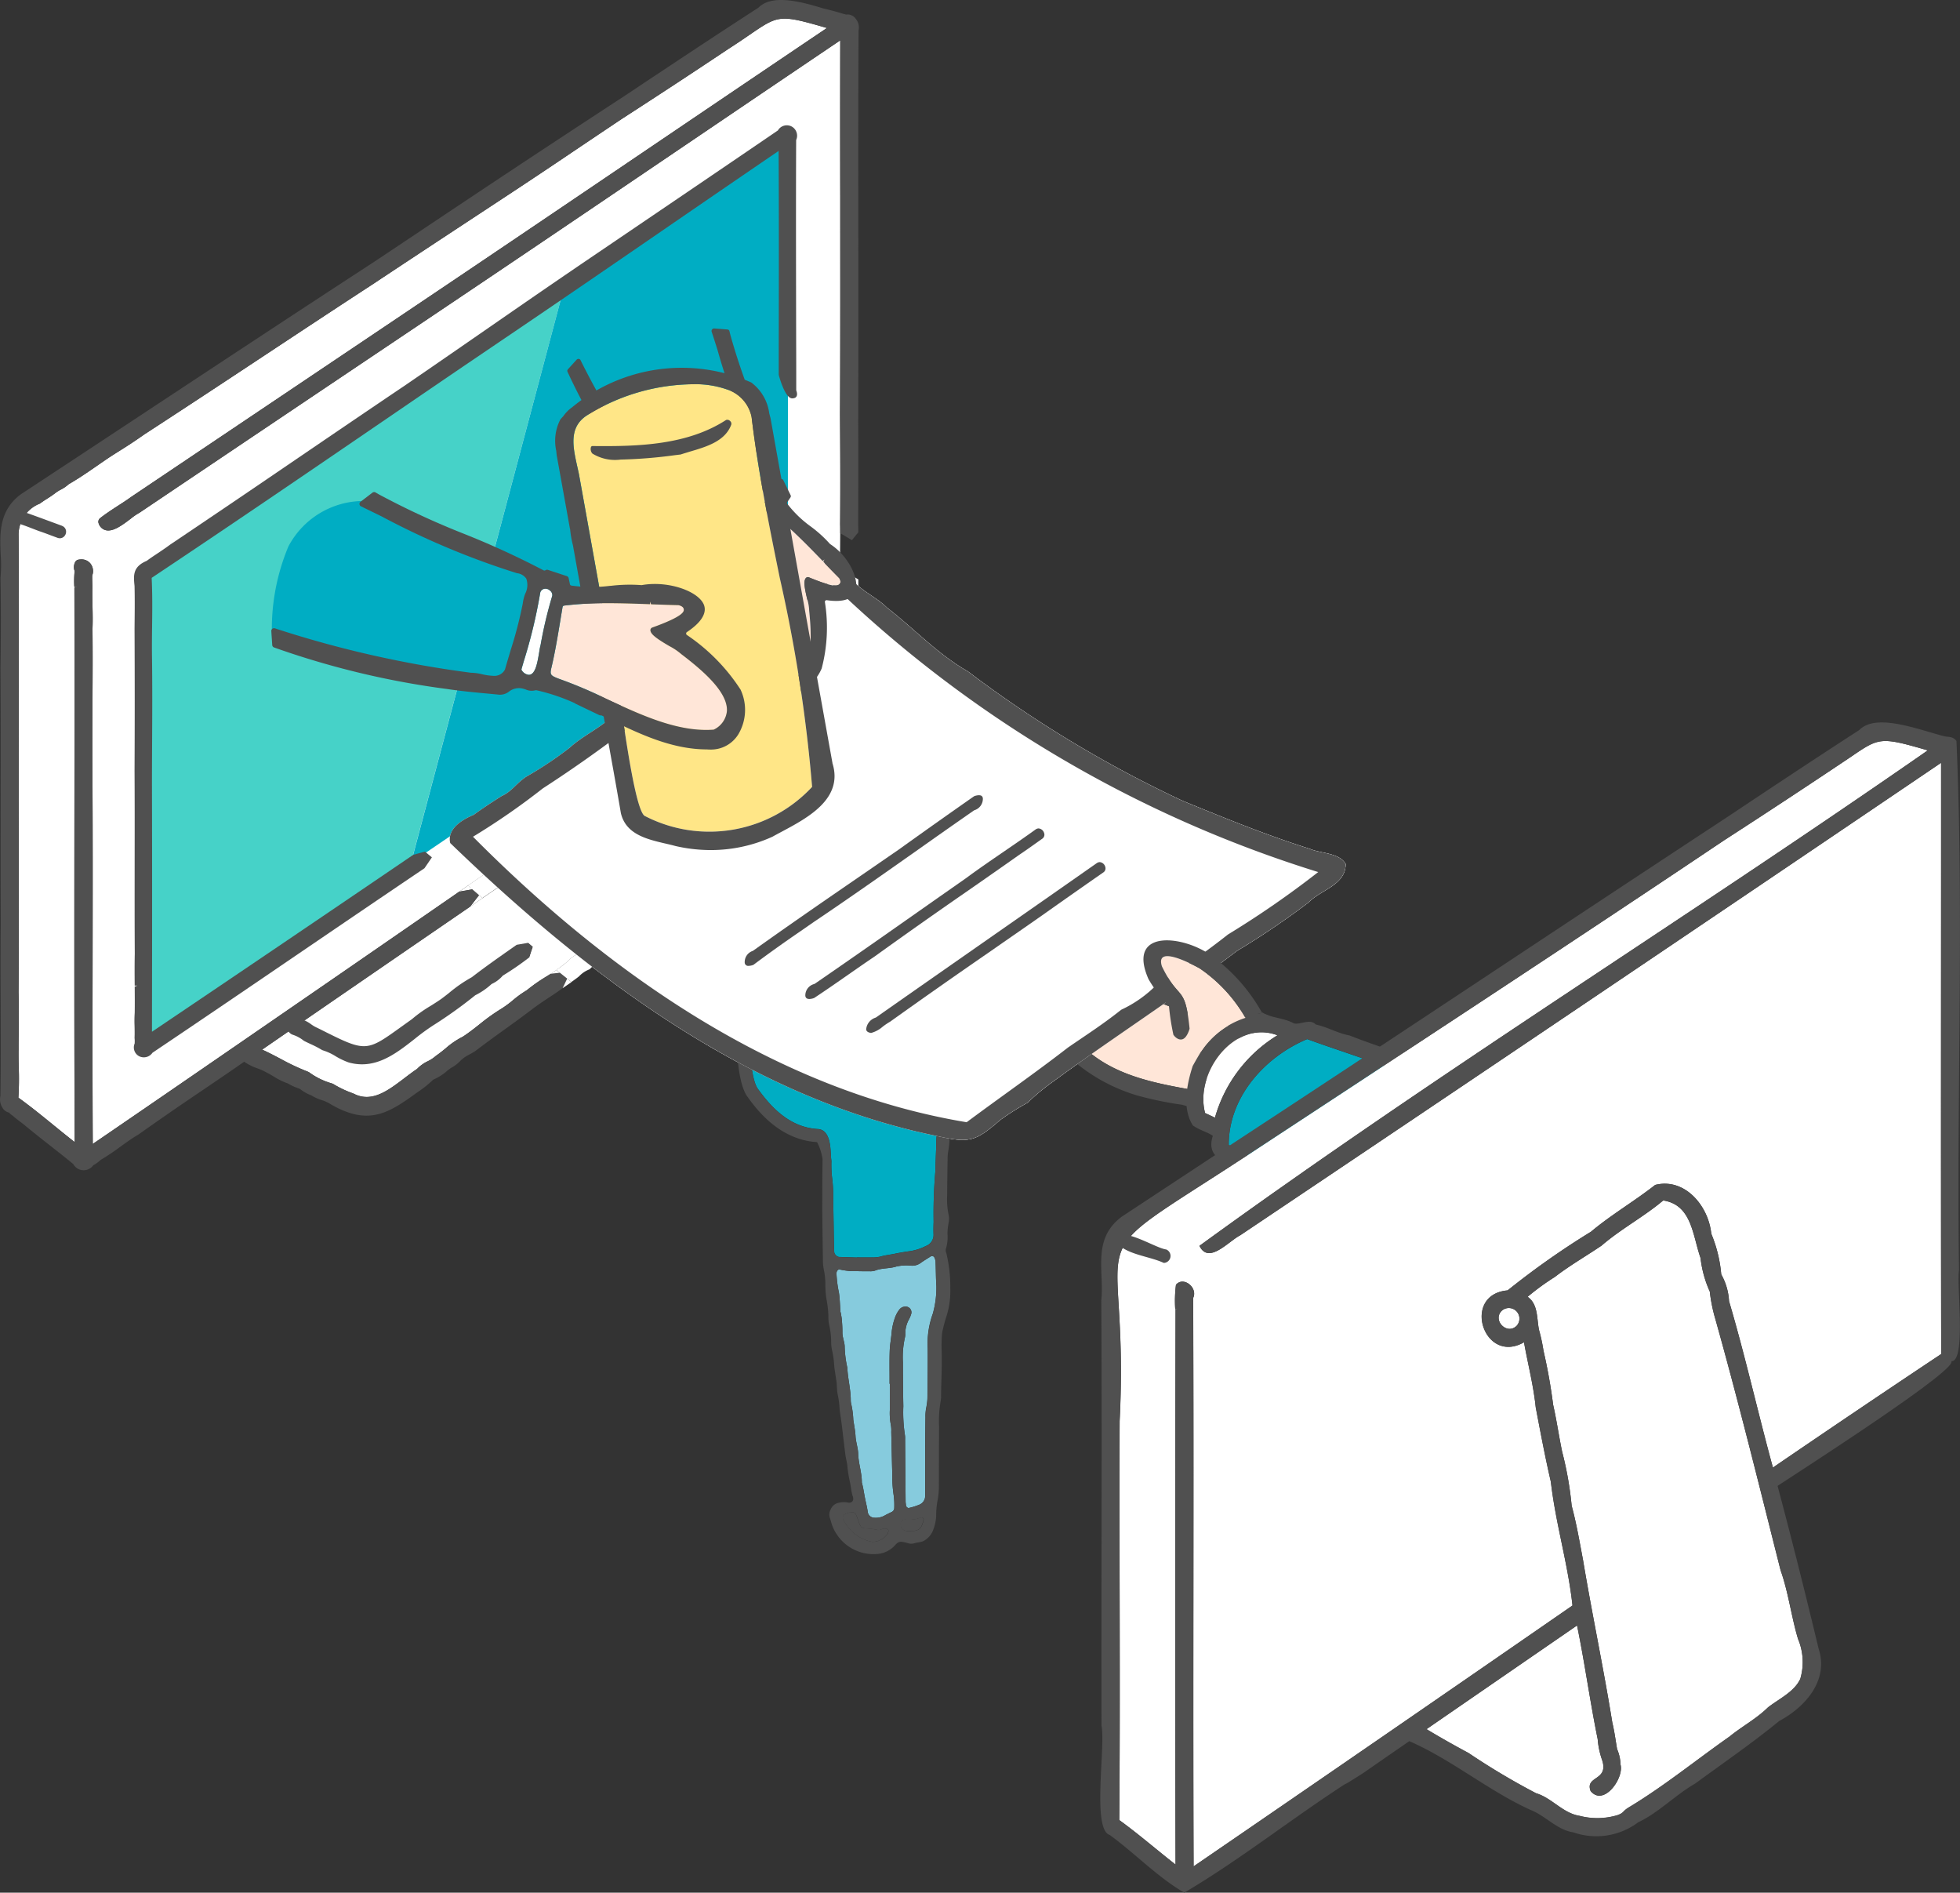 <svg xmlns="http://www.w3.org/2000/svg" width="136.506" height="131.788" data-name="グループ 1311"><rect width="100%" height="100%" fill="#333333" stroke="none"/><defs><clipPath id="a"><path fill="none" d="M0 0h136.506v131.788H0z" data-name="長方形 357"/></clipPath></defs><g clip-path="url(#a)" data-name="グループ 1310"><path fill="#fff" d="M93.717 60.158c-.457-.791-1.713-.715-2.492-1.051-3.01-.948-5.954-2.151-8.875-3.349a83 83 0 0 1-14.941-9.005c-2.083-1.186-3.762-2.993-5.638-4.444-.826-.832-2.181-1.311-2.661-2.351-1.029-2.521-3.365 1.012-4.707 1.462-2.711 1.877-5.18 3.955-8.019 5.665-1.278.855-2.337 1.892-3.619 2.683-.981.955-2.135 1.427-3.108 2.312a25.4 25.4 0 0 1-3.023 2.012c-.725.5-.979 1.015-1.706 1.343a36 36 0 0 0-1.934 1.3c-.726.3-1.876.945-1.638 1.967 9.4 9.07 20.622 17.681 33.84 20.386 2.3.515 2.705.429 4.46-1.1a18 18 0 0 1 1.9-1.2 15.4 15.4 0 0 1 1.726-1.433c4.261-3.13 8.671-5.939 12.865-9.143a56 56 0 0 0 4.972-3.363c.885-.914 2.593-1.208 2.6-2.687" data-name="パス 4030"/><path fill="#fff" d="M58.528 43.977c-11.886 7.906-23.073 15.73-35.87 24.544l-.355.244c-5.553 3.824-10.8 7.44-15.844 10.887-.024-4.261-.018-8.576-.011-12.754v-.211c.007-4.444.014-9.039-.017-13.567q-.006-2.055.009-4.113V48.8c.009-1.651.018-3.358 0-5.014.023-.522.013-1.059 0-1.6-.008-.414-.017-.842-.007-1.262q.002-.15-.006-.3c-.006-.2-.012-.43-.006-.551a.85.85 0 0 0-.141-.853.8.8 0 0 0-.617-.269 1 1 0 0 0-.215.023.32.32 0 0 0-.222.178.77.77 0 0 0-.029.609 7 7 0 0 0-.024 1.08l.2.038-.069.013-.104-.038a1 1 0 0 0-.017.106c.011 5.5.006 11.089 0 16.492-.006 7.217-.012 14.675.019 22.074-.476-.372-.95-.758-1.432-1.15-.8-.652-1.629-1.325-2.488-1.945a21 21 0 0 0 .025-2.093c-.01-.417-.019-.848-.011-1.271q-.002-.5.007-1v-.187c.009-.915.018-1.861-.01-2.784.02-2.312.016-4.654.013-6.919v-4.2c-.011-3.113 0-6.275 0-9.332.007-3.49.014-7.446-.009-11.319a2.32 2.32 0 0 1 1.475-2.258c.165-.123.338-.234.517-.349a7 7 0 0 0 .622-.431 3 3 0 0 1 .313-.19 2.5 2.5 0 0 0 .56-.382c.685-.393 1.345-.849 1.984-1.29.257-.178.513-.356.767-.526s.532-.343.809-.519a34 34 0 0 0 1.714-1.138c2.726-1.77 5.483-3.591 8.148-5.351l.236-.156c2.452-1.62 4.985-3.294 7.493-4.927 3.013-2 6.1-4.029 9.079-5.989l.089-.058c3.382-2.223 4.874-3.26 8.284-5.535a553 553 0 0 0 7.3-4.792c.6-.385 1.1-.723 1.5-1l.045-.03c1.991-1.36 2.064-1.409 5.361-.454C47.017 9.074 38.409 14.94 28.139 21.835l-2.167 1.456L9.136 34.6c-.3.218-.612.419-.92.618-.41.266-.834.541-1.245.862a.32.32 0 0 0-.1.364.7.7 0 0 0 .467.466c.522.152 1.183-.349 1.766-.792a4 4 0 0 1 .6-.41q9.71-6.532 19.428-13.053l1.032-.693C40.119 15.282 48.4 9.638 58.52 2.811q-.012 5.472 0 10.951c0 4.927.01 10.022-.016 15.071.027 4.028.027 7.146 0 10.122.033.7.026 1.412.019 2.116 0 .391-.007.782 0 1.155-.009.16 0 .348 0 .532.006.141.011.28.008.385l-.015.16a2.1 2.1 0 0 0 .012.674" data-name="パス 4031"/><path fill="#fff" d="M41.8 56.935c.621.875 1.281 1.741 1.919 2.58l.555.73.006.007c.113.133.24.271.371.412.581.625 1.181 1.271.909 1.988a1.8 1.8 0 0 1-.407.29 2.2 2.2 0 0 0-.606.465 15 15 0 0 0-1.518 1.07.5.5 0 0 1-.116.058 1.1 1.1 0 0 0-.308.164 1.1 1.1 0 0 0-.308.313c-.046.066-.046.066-.077.075a2.2 2.2 0 0 0-.728.483 2.4 2.4 0 0 1-.4.313 1.66 1.66 0 0 0-.773.527 1.7 1.7 0 0 0-.731.489 11.4 11.4 0 0 1-1.513 1.081 12 12 0 0 0-1.391.973 7 7 0 0 0-.96.691 7 7 0 0 1-.819.6 14 14 0 0 0-1.483 1.056c-.372.294-.794.627-1.181.877a5.6 5.6 0 0 0-1.206.823c-.206.168-.418.341-.683.525a2.4 2.4 0 0 1-.55.365 2.6 2.6 0 0 0-.76.544c-.278.184-.554.394-.85.619-1.183.9-2.3 1.749-3.558 1.1l-.085-.034a7.4 7.4 0 0 1-1.339-.639 1 1 0 0 0-.082-.036 5 5 0 0 1-1.6-.779l-.076-.039a16 16 0 0 1-1.916-.9c-.413-.217-.838-.441-1.279-.641A5948 5948 0 0 1 41.8 56.935" data-name="パス 4032"/><path fill="#46d2c8" d="m35.749 22.656-3.533 2.394q-2.433 1.655-4.865 3.318l-.67.458c-5.49 3.749-11.166 7.624-16.8 11.361.058 1.16.044 2.339.031 3.48a96 96 0 0 0-.009 2.006c.031 2.129.021 4.278.01 6.356 0 1-.009 1.989-.01 2.979.021 6.781.015 12.07 0 17.736 5.91-3.978 12.312-8.321 18.719-12.673L39.2 20.311c-1.109.755-2.252 1.532-3.451 2.345" data-name="パス 4033"/><path fill="#00adc3" d="M54.881 24.234v-.2c.008-4.853.017-9.868-.009-14.468-5.844 3.99-10.356 7.118-15.672 10.744L28.63 60.071l6.4-4.347.151-.1c6.949-4.724 12.76-8.785 19.732-13.49-.054-5.594-.043-11.849-.032-17.9" data-name="パス 4034"/><path fill="#505050" d="M55.455 27.189q.002-1.767-.006-3.525v-.088c-.009-4.656-.019-9.471 0-13.826a.73.73 0 0 0-.305-.937.72.72 0 0 0-.962.261v.005c-4.167 2.843-8.407 5.716-12.51 8.5l-.076.051c-5.037 3.413-8.239 5.679-13.354 9.183-2.492 1.678-5.022 3.4-7.47 5.066a1523 1523 0 0 1-8.929 6.048c-.3.224-.62.437-.929.644-.254.169-.507.338-.691.479-.986.416-.927 1.013-.852 1.755.023.982.01 1.984 0 2.961v.048c.016 3.39.016 6.694 0 9.822.013 2.328.01 4.31.007 6.227 0 2.014-.007 4.1.009 6.546-.018.738-.012 1.49-.006 2.218h.187l-.186.069c.005.608.01 1.235 0 1.824a8 8 0 0 0-.012.908c.006.261.013.532 0 .848a2 2 0 0 1 .007.388.69.69 0 0 0 .353.9.73.73 0 0 0 .89-.261c3.449-2.319 7-4.734 10.127-6.865 2.887-1.965 5.863-3.99 8.816-5.982l.517-.759-.486-.4-.81.223a5250 5250 0 0 1-18.2 12.321c.01-5.5.017-10.634 0-17.217q0-1.441.01-2.891c.01-2.017.021-4.1-.01-6.171-.006-.645 0-1.292.009-1.946.013-1.108.026-2.252-.03-3.379C16.021 36.6 21.531 32.842 26.86 29.2l.65-.444q2.362-1.613 4.722-3.221l3.43-2.324c6.742-4.567 11.706-8.026 18.565-12.7.025 4.466.016 9.334.008 14.045v1.542s.417 1.64.937 1.64.286-.548.286-.548" data-name="パス 4035"/><path fill="#fff" d="m55.453 35.781-.353.919.354.193v-1.108" data-name="パス 4036"/><path fill="#fff" d="m33.364 62.323-.624.806.867-.594Z" data-name="パス 4037"/><path fill="#fff" d="m31.982 62.085.921-.166-.3-.262-.619.428" data-name="パス 4038"/><path fill="#505050" d="M59.771 36.6v-.908c.007-2.879.014-3.394 0-6.368.016-4.227.012-8.527.008-12.686-.005-4.748-.01-9.657.016-14.52a.95.95 0 0 0-.2-.816.7.7 0 0 0-.656-.288A.3.3 0 0 1 58.88 1c-.045-.013-.087-.034-.107-.024a19 19 0 0 0-1.455-.393C55.6.045 53.725-.38 52.826.532c-2.95 1.906-5.89 3.86-8.732 5.751l-.639.424c-7.816 5.106-11.774 7.775-17.331 11.481-5.513 3.591-11.1 7.277-16.5 10.842l-.411.271q-3.866 2.553-7.737 5.1C-.091 35.534-.016 37.185.049 38.649a9.6 9.6 0 0 1-.015 1.583c.034 1.808.035 3.74 0 6.27.018 3.077.016 6.207.011 9.235v.172c0 2.77-.006 5.543.007 8.315-.02 1.883-.014 3.79-.007 5.635v.072c.007 2.083.014 4.237-.014 6.382a1.03 1.03 0 0 0 .119.779.71.71 0 0 0 .466.376.3.3 0 0 1 .052.045.8.8 0 0 0 .171.137c.177.155.359.3.537.431q.185.139.362.284c.577.48 1.174.948 1.759 1.408.534.418 1.083.85 1.615 1.289a.8.8 0 0 0 .7.422.82.82 0 0 0 .68-.342 2.6 2.6 0 0 0 .522-.379 16 16 0 0 0 1.365-.914c.4-.29.815-.59 1.271-.857a214 214 0 0 1 4.425-3.057l.064-.044c.944-.641 1.916-1.3 2.867-1.962a3.7 3.7 0 0 0 .922.46 4 4 0 0 1 .654.3c.16.076.32.171.5.279a4.4 4.4 0 0 0 .956.468 4.3 4.3 0 0 0 .848.382 2.9 2.9 0 0 0 .805.457 3 3 0 0 0 .71.323 2.4 2.4 0 0 1 .594.27c2.627 1.536 4.016.693 6.057-.8a7.5 7.5 0 0 0 1.115-.888 3.7 3.7 0 0 0 .886-.54 2.4 2.4 0 0 1 .432-.321 2.4 2.4 0 0 0 .59-.466 2.4 2.4 0 0 1 .63-.434c.129-.072.264-.147.417-.248.653-.5 1.335-.994 1.995-1.469l.069-.05a77 77 0 0 0 1.986-1.462c.445-.329.93-.647 1.357-.927.214-.14.434-.3.652-.449l.316-.666-.506-.407-.65.071-.268.175a12 12 0 0 0-1.392.973 7.4 7.4 0 0 0-.96.691 7 7 0 0 1-.818.6 13 13 0 0 0-1.484 1.064 16 16 0 0 1-1.182.877 5.6 5.6 0 0 0-1.202.808c-.2.167-.417.34-.683.524a2.4 2.4 0 0 1-.55.365 2.6 2.6 0 0 0-.76.544c-.278.185-.554.394-.85.619-1.184.9-2.3 1.749-3.559 1.1l-.084-.034a7.2 7.2 0 0 1-1.339-.638 1 1 0 0 0-.082-.036 5.1 5.1 0 0 1-1.6-.779l-.076-.04a16 16 0 0 1-1.915-.9 25 25 0 0 0-1.278-.641c5.323-3.667 10.033-6.9 14.485-9.953l.624-.806-.461-.4-.922.166c-3.033 2.1-6.126 4.233-9.322 6.436l-.355.244c-5.554 3.824-10.8 7.44-15.845 10.888-.025-4.261-.018-8.577-.012-12.755v-.211c.007-4.444.015-9.039-.017-13.567q-.006-2.055.009-4.113V48.8c.01-1.651.017-3.357 0-5.014.023-.522.013-1.059 0-1.6a31 31 0 0 1-.007-1.263q.002-.15-.006-.3c-.005-.2-.011-.429-.005-.551a.85.85 0 0 0-.142-.853.8.8 0 0 0-.617-.269 1 1 0 0 0-.215.024.32.32 0 0 0-.221.177.77.77 0 0 0-.03.609 7 7 0 0 0-.023 1.08l.2.038-.069.013-.108-.037a1 1 0 0 0-.019.106c.012 5.5.007 11.089 0 16.493-.006 7.216-.012 14.674.018 22.073-.475-.372-.949-.757-1.432-1.149-.8-.653-1.628-1.326-2.487-1.946a21 21 0 0 0 .024-2.093c-.01-.417-.018-.848-.01-1.271q-.002-.5.007-1v-.187c.009-.914.019-1.861-.009-2.784.02-2.312.015-4.654.013-6.919v-4.2c-.012-3.113 0-6.275 0-9.332.007-3.49.014-7.446-.01-11.319a2.32 2.32 0 0 1 1.476-2.258 8 8 0 0 1 .516-.348 7 7 0 0 0 .623-.432 3 3 0 0 1 .312-.19 2.4 2.4 0 0 0 .56-.382c.685-.392 1.345-.849 1.984-1.29q.386-.268.768-.526c.382-.258.53-.342.808-.519a34 34 0 0 0 1.715-1.137 1288 1288 0 0 0 8.147-5.352l.236-.156c2.452-1.62 4.985-3.294 7.493-4.927 3.013-2 6.1-4.029 9.079-5.988l.088-.059c3.383-2.222 4.874-3.259 8.285-5.535a560 560 0 0 0 7.3-4.792c.6-.385 1.1-.723 1.5-1l.045-.03c1.994-1.363 2.07-1.413 5.364-.457C47.017 9.075 38.41 14.94 28.139 21.836l-2.167 1.456Q17.557 28.943 9.137 34.6c-.3.218-.614.419-.921.618-.41.266-.834.541-1.244.862a.32.32 0 0 0-.1.364.7.7 0 0 0 .468.466c.522.153 1.183-.348 1.766-.792a4 4 0 0 1 .6-.41q9.711-6.532 19.428-13.053l1.032-.693C40.118 15.283 48.4 9.638 58.52 2.811q-.012 5.472 0 10.951c0 4.927.009 10.022-.016 15.071.027 4.029.027 4.686 0 7.661.01.209.011.42.014.631l.814.488.445-.546q.001-.236-.005-.469" data-name="パス 4039"/><path fill="#fff" d="M59.78 42.643a6 6 0 0 1 0-.563v-1.734l-.454-.273-.307.376.307-.376-.813-.488c.009.5.009.992 0 1.486 0 .39-.007.781 0 1.155-.009.16 0 .348 0 .532.006.141.011.28.008.384l-.015.161a2.1 2.1 0 0 0 .012.674c-8.714 5.8-17.054 11.549-25.927 17.68l.3.262.141-.025-.141.025.462.4.14-.181-.14.181.243.212c2.8-1.916 5.5-3.763 8.2-5.6.621.875 1.28 1.741 1.919 2.58l.555.73.006.007c.112.133.24.271.371.412.581.625 1.181 1.272.909 1.988a2 2 0 0 1-.407.29 2.2 2.2 0 0 0-.606.465 14 14 0 0 0-1.518 1.071.5.5 0 0 1-.116.056 1.1 1.1 0 0 0-.309.165 1.1 1.1 0 0 0-.308.314c-.045.065-.045.065-.076.074a2.2 2.2 0 0 0-.729.483 2.4 2.4 0 0 1-.4.313 1.66 1.66 0 0 0-.773.527 1.7 1.7 0 0 0-.73.49 8 8 0 0 1-.838.639l.243.195.252-.027-.252.027.506.406.171-.362-.171.362.3.242c.177-.129.356-.252.532-.394a1.95 1.95 0 0 1 .7-.478.3.3 0 0 0 .1-.075 1.6 1.6 0 0 1 .488-.362 3 3 0 0 0 .487-.321 2.6 2.6 0 0 1 .514-.371 2.3 2.3 0 0 0 .738-.6c.019-.027.02-.028.095-.056a1 1 0 0 0 .326-.172 2 2 0 0 0 .26-.213 1 1 0 0 1 .278-.193c.26-.2.552-.392.834-.574 1.142-.738 2.435-1.573 1.488-3.448a5 5 0 0 0-.967-1.29 8 8 0 0 1-.514-.586l-.963-1.287c-.44-.59-.878-1.175-1.319-1.774 2.781-2.042 4.261-3.052 7.344-5.062 5.533-3.607 8.535-5.6 9.017-6.637a.62.62 0 0 0 .33-.177.9.9 0 0 0 .192-.8 5.6 5.6 0 0 0 .021-.872" data-name="パス 4040"/><path fill="#fff" d="m38.344 67.805.65-.071-.243-.194q-.202.134-.407.265" data-name="パス 4041"/><path fill="#fff" d="M39.184 68.807c.206-.142.41-.274.617-.425l-.3-.242Z" data-name="パス 4042"/><path fill="#505050" d="m4.318 36.611-.39-.143c-.728-.268-1.446-.535-2.128-.775a.45.45 0 0 0-.479-.008.47.47 0 0 0-.228.424.45.45 0 0 0 .3.379c.259.083.514.181.793.288l.521.2c.27.088.534.188.808.291q.247.093.487.18a.5.5 0 0 0 .165.032.42.42 0 0 0 .265-.095.47.47 0 0 0 .165-.441.43.43 0 0 0-.281-.328" data-name="パス 4043"/><path fill="#505050" d="M38.464 64c.018.02.247-.118 0 0" data-name="パス 4044"/><path fill="#fff" d="m36.514 65.409-.535.377.818-.139Z" data-name="パス 4045"/><path fill="#505050" d="m36.8 65.647-.817.14-.414.291c-.909.639-1.849 1.3-2.705 1.963a10 10 0 0 0-1.593 1.1c-.17.134-.339.267-.506.39-.236.171-.5.334-.77.506a9 9 0 0 0-1.3.923l-.724.518c-2.488 1.793-2.486 1.793-5.7.176l-.167-.082a2.2 2.2 0 0 1-.426-.245 2.5 2.5 0 0 0-.629-.342.7.7 0 0 0-.654-.069.64.64 0 0 0-.412.513.62.62 0 0 0 .382.613 2.4 2.4 0 0 1 .8.431c.163.083.32.156.473.228a7 7 0 0 1 .771.4 1 1 0 0 0 .084.037 3.8 3.8 0 0 1 .884.409 5 5 0 0 0 .9.429 3.4 3.4 0 0 0 .934.133c1.411 0 2.564-.9 3.688-1.783a15 15 0 0 1 1.238-.908A31 31 0 0 0 33.1 69.3a4.8 4.8 0 0 0 1.137-.782 2.2 2.2 0 0 0 .777-.582 20 20 0 0 0 1.862-1.283l.243-.73Z" data-name="パス 4046"/><path fill="#fff" d="m37.491 66.23-.367-.308-.243.73.2-.156c.138-.08.271-.174.405-.266" data-name="パス 4047"/><path fill="#fff" d="M43.494 61.234a.5.5 0 0 0-.056-.087c-.424-.459-.884-.077-1.084.089a1 1 0 0 1-.216.152 4 4 0 0 0-.786.518c-.122.094-.24.185-.331.248a10 10 0 0 0-1.046.7c-.24.175-.489.356-.749.516l-.011.008c-.229.165-.437.334-.636.5-.1.08-.122.11-.115.118.247-.118.018.02 0 0l-.043.02-.048.031c-.608.467-1.241.924-1.859 1.362l.283.237.181-.03-.181.03.327.275.1-.305-.1.305.367.308q.39-.268.768-.559c.312-.24-.38.186-.07-.008a10.4 10.4 0 0 0 1.374-.979 10 10 0 0 1 1.255-.9 2 2 0 0 0 .4-.294 2 2 0 0 1 .228-.182 1.36 1.36 0 0 0 .6-.382 1.4 1.4 0 0 1 .227-.183.5.5 0 0 0 .079-.049 2.4 2.4 0 0 1 .322-.191c.42-.223 1.123-.6.819-1.263" data-name="パス 4048"/><path fill="#505050" d="M59.195 66.651a.94.94 0 0 1 .535-.642 1.5 1.5 0 0 1 .637-.2c.256-.01.512-.022.769-.022a.77.77 0 0 1 .531.19 1.3 1.3 0 0 0 .413.233c.238.091.463.218.7.323a2.9 2.9 0 0 1 1.036.84 2 2 0 0 1 .255.4 4.26 4.26 0 0 1 0 3.523 1.14 1.14 0 0 1-.483.577 1.16 1.16 0 0 0-.385.417c-.177.263-.217.213-.473.063a3.16 3.16 0 0 1-1.13-1.28.6.6 0 0 1-.06-.278c0-.159.024-.319.025-.479q0-.336-.02-.671a.7.7 0 0 0-.181-.437 4 4 0 0 0-.48-.467 6 6 0 0 0-.575-.348 1.97 1.97 0 0 1-1.139-.824.42.42 0 0 1-.1-.358c.034-.188.094-.372.131-.56" data-name="パス 4049"/><path fill="#ffe6d8" d="M59.849 73.437a2.62 2.62 0 0 1-.945-1.412 1.2 1.2 0 0 1-.047-.38c0-.9.009-1.795.016-2.692 0-.031 0-.075.018-.092.066-.063.14-.117.2-.164a.7.7 0 0 1 .206.055c.342.236.684.473 1.014.726a2 2 0 0 1 .32.354.46.46 0 0 1 .085.363.4.4 0 0 1-.018.094 1.66 1.66 0 0 0 .239 1.548 3.4 3.4 0 0 0 1.048 1.1c.022.016.044.074.036.084a.34.34 0 0 1-.14.106 1 1 0 0 1-.285.02.9.9 0 0 0-.47.058c-.29.136-.626.116-.912.281l-.025.009h-.052l-.11.018a.5.5 0 0 1-.177-.077" data-name="パス 4050"/><path fill="#ffe6d8" d="M50.557 70.737a.9.9 0 0 1-.275-.067 3.14 3.14 0 0 1 2.14-1.272c.682-.142.979-.052 1.047.022a.17.17 0 0 1 .031.113 4.85 4.85 0 0 1-2.943 1.2" data-name="パス 4051"/><path fill="#505050" d="M61.813 106.785a1.26 1.26 0 0 1-.947.567.5.5 0 0 1-.189-.007 2.81 2.81 0 0 1-1.985-1.628.3.3 0 0 1 .089-.254 1.4 1.4 0 0 1 .172-.083 3 3 0 0 1 .274-.076.336.336 0 0 1 .4.184c.06.146.113.3.168.444a2 2 0 0 0 .1.266.38.38 0 0 0 .3.216 5 5 0 0 1 .939.12.55.55 0 0 0 .274-.058.54.54 0 0 1 .37-.019.14.14 0 0 1 .093.15.6.6 0 0 1-.049.178" data-name="パス 4052"/><path fill="#505050" d="M63.355 106.611h-.19a.477.477 0 0 1-.445-.517.25.25 0 0 1 .2-.272 1 1 0 0 1 .094-.015 2.4 2.4 0 0 0 1.12-.144.144.144 0 0 1 .184.148c-.14.664-.34.8-.967.8" data-name="パス 4053"/><path fill="#86cbdd" d="M64.972 91.447a6.15 6.15 0 0 0-.364 2.449c.008 1.057-.006 2.115-.016 3.172a4.3 4.3 0 0 1-.087.955 3 3 0 0 0-.054.668q-.016 1.153-.018 2.307v3.173a.66.66 0 0 1-.409.6 4.5 4.5 0 0 1-.724.229c-.072.021-.193-.084-.2-.168s-.027-.19-.028-.285q-.02-2.163-.035-4.326a1.5 1.5 0 0 0-.012-.288 10.4 10.4 0 0 1-.112-2.011q-.03-1.538-.03-3.076a6.3 6.3 0 0 1 .142-1.719 1 1 0 0 0 .025-.286 2.06 2.06 0 0 1 .274-1.007 2 2 0 0 0 .141-.355.4.4 0 0 0-.418-.5.52.52 0 0 0-.412.21 2 2 0 0 0-.281.5 4.3 4.3 0 0 0-.248 1.024c-.034.446-.124.888-.14 1.334-.025.7-.009 1.41-.011 2.115v.192h.018v1.827a4.3 4.3 0 0 0 .074 1.052 2.2 2.2 0 0 1 .026.478c.023.961.042 1.923.069 2.884a9.4 9.4 0 0 0 .1 1.531 5 5 0 0 1 .039.862.31.31 0 0 1-.2.3c-.173.085-.347.167-.513.263a1.27 1.27 0 0 1-.651.131.47.47 0 0 1-.48-.388c-.047-.349-.138-.688-.205-1.032s-.112-.693-.209-1.032c.006-.676-.235-1.321-.254-2-.011-.414-.164-.812-.186-1.232-.02-.381-.1-.758-.155-1.139a6 6 0 0 0-.133-1.046 1.3 1.3 0 0 1-.044-.381c-.012-.739-.207-1.458-.238-2.194a7.5 7.5 0 0 1-.186-1.523c-.024-.319-.163-.617-.157-.944.005-.288-.018-.577-.039-.865-.012-.158-.046-.316-.072-.473 0-.032-.023-.062-.025-.093-.035-.446-.042-.9-.108-1.339a8 8 0 0 1-.169-1.329.35.35 0 0 1 .046-.182c.031-.047.1-.105.146-.1a6 6 0 0 0 .848.121q.385-.002.769.006h.481a1.1 1.1 0 0 0 .38-.038c.483-.2 1.014-.133 1.505-.292a3.2 3.2 0 0 1 1.052-.056 1 1 0 0 0 .631-.186c.233-.168.481-.315.724-.47a.185.185 0 0 1 .239.085 1 1 0 0 1 .08.27c.023.576.021 1.154.058 1.729a6.7 6.7 0 0 1-.244 1.9" data-name="パス 4054"/><path fill="#00adc3" d="M65.257 78.851a6.5 6.5 0 0 0-.052.958q-.029.72-.055 1.439a4 4 0 0 1-.012.384 34 34 0 0 0-.114 3.45c-.012.288-.018.576-.006.864a.83.83 0 0 1-.551.819 3.6 3.6 0 0 1-1.092.351q-.522.069-1.039.177c-.343.072-.692.105-1.032.206a2.2 2.2 0 0 1-.572.052c-.352.007-.7 0-1.056 0v.009l-1.248-.04a.44.44 0 0 1-.324-.314 9 9 0 0 1-.021-.479c-.019-1.089-.033-2.177-.054-3.266a10 10 0 0 0-.086-1.53 8 8 0 0 1-.038-1.054c0-.089-.017-.178-.025-.267a2 2 0 0 0-.011-.207c-.036-.379-.009-1.693-.868-1.787-2.018-.1-3.319-1.556-4.226-2.812-.477-.661-.627-3.054-.534-4.476a7.5 7.5 0 0 0 1.508-.849c.02.152.035.345.052.561.1 1.217.24 3.057 1.7 3.466a14.9 14.9 0 0 0 4.789-.117.44.44 0 0 0 .2-.092l.561-.151a1.4 1.4 0 0 1 .285-.037q.432-.013.864-.016c.432-.003.577.012.864-.009s.561.1.855.082a1.06 1.06 0 0 1 .768.347 1.57 1.57 0 0 1 .462.719 4.7 4.7 0 0 1 .211 1.129 12.3 12.3 0 0 1-.1 2.488" data-name="パス 4055"/><path fill="#505050" d="M66 80.837a3.2 3.2 0 0 1 .04-.67 7 7 0 0 0 .1-1.051 8 8 0 0 1 .078-.861 6.7 6.7 0 0 0-.232-3.223 2.23 2.23 0 0 0-1.5-1.614c-.091-.029-.178-.073-.266-.111a.212.212 0 0 1-.124-.31c.184-.3.354-.612.565-.892a4.15 4.15 0 0 0 .711-1.663 5 5 0 0 0 .19-.84 4 4 0 0 0-.154-.847c0-.031-.007-.063-.01-.095a4.36 4.36 0 0 0-.977-2.157 2.7 2.7 0 0 0-.826-.65c-.394-.214-.808-.4-1.178-.644a2.53 2.53 0 0 0-1.548-.419 3.8 3.8 0 0 0-1.222.24 2.13 2.13 0 0 0-1.334 1.294c-.044.12-.062.249-.108.368a.93.93 0 0 0-.03.657.96.96 0 0 1-.02.56 7.7 7.7 0 0 0-.3 1.984q.022.961.017 1.924a2.2 2.2 0 0 0 .253 1.015 3 3 0 0 0 .466.726 2 2 0 0 1 .092.127 9.4 9.4 0 0 1-2.935-.051c-.85-.238-.964-1.7-1.04-2.664a8 8 0 0 0-.09-.811 1.2 1.2 0 0 0-.218-.483 1.1 1.1 0 0 0-.25-.858c-.356-.4-.981-.5-1.91-.311-1.569.323-2.911 1.368-2.871 2.237.011.234.139.79 1.088.9a3 3 0 0 0 .3.016 3 3 0 0 0 .56-.054c-.066 1.583.122 3.9.723 4.735s2.184 3.024 4.864 3.185a3.7 3.7 0 0 1 .384 1.187c-.006.336-.007.672-.012 1.008-.006.395-.009 2.16-.008 2.2v.481c.014 1.09.025 2.18.045 3.27a3.5 3.5 0 0 0 .07.764 5 5 0 0 1 .1.953 6.5 6.5 0 0 0 .074 1.054 7 7 0 0 1 .138 1.238 2.6 2.6 0 0 0 .052.572 5.2 5.2 0 0 1 .14 1.143 2.7 2.7 0 0 0 .052.572A6.5 6.5 0 0 1 58.1 95.1c.04.381.112.759.162 1.139.021.159.021.32.035.48a2 2 0 0 0 .047.38 7 7 0 0 1 .133 1.048c.046.349.1.7.146 1.045.087.7.164 1.4.254 2.1.033.253.109.5.135.755a8 8 0 0 0 .161 1.041c.091.37.1.757.227 1.125.091.272-.07.461-.339.411a1.5 1.5 0 0 0-.661.018.76.76 0 0 0-.554.48.7.7 0 0 0-.053.556c.067.179.1.373.171.549a3.07 3.07 0 0 0 3.118 1.979 1.85 1.85 0 0 0 1.26-.618 1 1 0 0 1 .138-.134.44.44 0 0 1 .36-.091 2.5 2.5 0 0 1 .375.083.77.77 0 0 0 .469.012c.153-.045.315-.06.47-.1a.8.8 0 0 0 .262-.112 1.46 1.46 0 0 0 .584-.736 3.1 3.1 0 0 0 .2-.933 5.7 5.7 0 0 1 .088-1.051 5 5 0 0 0 .1-1.049c.005-1.379.005-2.758.015-4.137a8 8 0 0 1 .117-1.818 1.8 1.8 0 0 0 .021-.384c.015-1.057.077-2.114.038-3.173-.011-.32 0-.641.019-.962a2.5 2.5 0 0 1 .075-.471c.069-.279.138-.559.23-.832a5.8 5.8 0 0 0 .282-1.988 10 10 0 0 0-.281-2.475.4.4 0 0 1-.027-.279 2.8 2.8 0 0 0 .113-1.044 4 4 0 0 1 .075-.763 1.3 1.3 0 0 0 0-.571 5.3 5.3 0 0 1-.1-1.338q.01-1.2.029-2.4m-6.8-14.186a.94.94 0 0 1 .536-.643 1.5 1.5 0 0 1 .637-.2c.256-.011.512-.022.768-.022a.77.77 0 0 1 .532.19 1.2 1.2 0 0 0 .413.232c.238.092.462.218.7.323a2.9 2.9 0 0 1 1.036.841 2 2 0 0 1 .254.4 4.26 4.26 0 0 1 0 3.522 1.14 1.14 0 0 1-.483.577 1.2 1.2 0 0 0-.385.417c-.177.263-.216.214-.473.063a3.15 3.15 0 0 1-1.13-1.281.6.6 0 0 1-.06-.277c0-.16.024-.32.024-.48q0-.336-.02-.671a.7.7 0 0 0-.181-.436 4 4 0 0 0-.48-.467 6 6 0 0 0-.575-.349 1.96 1.96 0 0 1-1.138-.824.42.42 0 0 1-.1-.357c.035-.189.1-.372.131-.56m.655 6.786a2.63 2.63 0 0 1-.946-1.412 1.2 1.2 0 0 1-.046-.38c0-.9.009-1.795.016-2.692 0-.032 0-.075.018-.093.065-.062.139-.116.2-.163a.7.7 0 0 1 .207.054c.342.237.684.474 1.014.727a2 2 0 0 1 .32.353.46.46 0 0 1 .085.364.4.4 0 0 1-.018.094 1.66 1.66 0 0 0 .239 1.548 3.4 3.4 0 0 0 1.047 1.1c.023.017.045.075.036.084a.33.33 0 0 1-.139.106 1 1 0 0 1-.285.021.9.9 0 0 0-.47.057c-.29.137-.627.116-.912.282l-.026.009h-.051l-.111.018a.5.5 0 0 1-.176-.077m-9.293-2.7a.8.8 0 0 1-.274-.068 3.13 3.13 0 0 1 2.14-1.271c.681-.142.978-.052 1.047.022a.17.17 0 0 1 .03.112 4.84 4.84 0 0 1-2.943 1.205m11.257 36.047a1.26 1.26 0 0 1-.947.568.5.5 0 0 1-.189-.007 2.81 2.81 0 0 1-1.985-1.629.3.3 0 0 1 .089-.254 1.3 1.3 0 0 1 .172-.082 2 2 0 0 1 .274-.076.336.336 0 0 1 .4.183c.06.147.113.3.168.444a2 2 0 0 0 .1.266.38.38 0 0 0 .3.217 5 5 0 0 1 .939.119.53.53 0 0 0 .274-.058.54.54 0 0 1 .37-.018.14.14 0 0 1 .093.15.6.6 0 0 1-.049.177m1.542-.173h-.191a.476.476 0 0 1-.445-.517.25.25 0 0 1 .2-.271.5.5 0 0 1 .093-.015 2.4 2.4 0 0 0 1.121-.145.144.144 0 0 1 .183.148c-.14.664-.339.8-.966.8m1.616-15.164a6.15 6.15 0 0 0-.364 2.449c.008 1.057-.006 2.115-.016 3.172a4.3 4.3 0 0 1-.087.955 3 3 0 0 0-.054.668q-.015 1.153-.018 2.307v3.173a.66.66 0 0 1-.409.6 4.5 4.5 0 0 1-.735.226c-.072.021-.194-.084-.2-.168s-.027-.19-.028-.285l-.035-4.326a1.4 1.4 0 0 0-.012-.288 10.4 10.4 0 0 1-.112-2.011q-.028-1.538-.03-3.076a6.3 6.3 0 0 1 .142-1.719 1 1 0 0 0 .025-.286 2.06 2.06 0 0 1 .274-1.007 2 2 0 0 0 .141-.355.4.4 0 0 0-.417-.5.52.52 0 0 0-.413.21 2 2 0 0 0-.281.5 4.4 4.4 0 0 0-.248 1.024c-.034.446-.124.888-.14 1.334-.025.7-.009 1.41-.011 2.115v.192h.019v1.827a4.4 4.4 0 0 0 .074 1.052 2.2 2.2 0 0 1 .026.478c.023.961.042 1.923.07 2.884a9 9 0 0 0 .1 1.531 5 5 0 0 1 .039.862.31.31 0 0 1-.2.3c-.172.085-.347.167-.513.263a1.27 1.27 0 0 1-.651.131.47.47 0 0 1-.48-.388c-.047-.349-.138-.688-.205-1.032s-.112-.693-.209-1.032c.006-.676-.235-1.321-.254-2-.011-.414-.164-.812-.186-1.232-.02-.381-.1-.758-.155-1.139a6 6 0 0 0-.133-1.046 1.3 1.3 0 0 1-.044-.381c-.012-.739-.207-1.458-.238-2.194a7.5 7.5 0 0 1-.186-1.522c-.024-.32-.163-.618-.157-.945a9 9 0 0 0-.039-.865c-.012-.158-.046-.316-.072-.473 0-.032-.022-.062-.025-.093-.034-.446-.041-.9-.108-1.339a8 8 0 0 1-.169-1.329.36.36 0 0 1 .046-.182c.031-.047.1-.105.146-.1a6 6 0 0 0 .848.121q.385-.002.769.006h.481a1.1 1.1 0 0 0 .381-.038c.482-.2 1.013-.133 1.5-.292a3.2 3.2 0 0 1 1.052-.056 1 1 0 0 0 .631-.186c.233-.168.481-.315.724-.47a.185.185 0 0 1 .239.085 1 1 0 0 1 .08.27c.024.576.022 1.154.058 1.729a6.7 6.7 0 0 1-.244 1.9m.286-12.6a6.5 6.5 0 0 0-.052.958q-.029.72-.055 1.439a4 4 0 0 1-.012.384 34 34 0 0 0-.114 3.45c-.012.288-.018.576-.006.864a.83.83 0 0 1-.551.819 3.6 3.6 0 0 1-1.092.351q-.522.069-1.039.177c-.343.072-.692.105-1.032.206a2.2 2.2 0 0 1-.572.052c-.352.007-.7 0-1.056 0v.009l-1.248-.04a.44.44 0 0 1-.324-.314 9 9 0 0 1-.021-.479c-.019-1.089-.033-2.177-.054-3.266a10 10 0 0 0-.086-1.53 8 8 0 0 1-.038-1.054c0-.089-.017-.178-.025-.267a2 2 0 0 0-.011-.207c-.036-.379-.009-1.693-.868-1.787-2.018-.1-3.319-1.556-4.226-2.812-.477-.661-.627-3.054-.534-4.476a7.5 7.5 0 0 0 1.508-.849c.02.152.035.345.052.561.1 1.217.24 3.057 1.7 3.466a14.9 14.9 0 0 0 4.789-.117.44.44 0 0 0 .2-.092l.561-.151a1.4 1.4 0 0 1 .285-.037q.432-.013.864-.016c.432-.003.577.012.864-.009s.561.1.855.082a1.06 1.06 0 0 1 .768.347 1.57 1.57 0 0 1 .462.719 4.7 4.7 0 0 1 .211 1.129 12.3 12.3 0 0 1-.1 2.488" data-name="パス 4056"/><path fill="#ffe6d8" d="M83.26 75.928c-2.584-.462-5.317-.935-7.406-2.669A2.95 2.95 0 0 1 74.707 70c.331-1.022 1.491-1.15 2.393-1.358 3.068.58 5.818 2.4 8.913 2.864l.35 1.14s-2.212 2.423-3.1 3.279" data-name="パス 4057"/><path fill="#505050" d="M88.089 70.627c-3.372-.226-6.386-1.822-9.545-2.868-2.025-.749-4.83.216-5.154 2.55a4.36 4.36 0 0 0 1.3 3.5 12.2 12.2 0 0 0 4.51 2.469 25 25 0 0 0 3.136.649c.541.174 1.431.355 1.415-.457l3.648-3.956a8 8 0 0 0-.25-.823c.286.019.567.074.852.108a.588.588 0 0 0 .092-1.172m-4.829 5.3c-2.584-.462-5.317-.935-7.406-2.669A2.95 2.95 0 0 1 74.707 70c.331-1.022 1.491-1.15 2.393-1.358 3.068.58 5.818 2.4 8.913 2.864l.35 1.14s-2.212 2.423-3.1 3.279" data-name="パス 4058"/><path fill="#fff" d="M84.287 77.67c-.074-.031-.262-.129-.355-.161-.753-2.8 2.044-6.556 5.041-5.42a9.86 9.86 0 0 0-4.356 5.74 9 9 0 0 0-.33-.159" data-name="パス 4059"/><path fill="#00adc3" d="M96.214 74.434c-2.423 2.4-4.814 4.844-7.21 7.289a149 149 0 0 0-3.428-2c-.01-3.335 2.518-6.132 5.465-7.367 1.775.648 3.575 1.213 5.359 1.88-.1.1-.141.149-.186.2" data-name="パス 4060"/><path fill="#505050" d="M98.066 73.811c0-.55-1.019-.6-1.493-.773-.858-.3-1.714-.594-2.577-.937-.823-.149-1.534-.586-2.352-.761-.415-.443-1.092.04-1.538-.084-.649-.379-1.607-.375-2.161-.746l-1.235.317.03.046a5.87 5.87 0 0 0-3.075 2.321 26 26 0 0 0-.6 1.036c-.413 1.281-.743 2.949.01 4.132.485.345.912.412 1.394.722-.471 1.488.734 1.744 1.748 2.369 1.044.512 1.744 1.19 2.834 1.624.638.008.736-.514.989-.737.393-.408.737-.8 1.151-1.189 1.156-1.094 2.255-2.253 3.356-3.394.794-.789 1.549-1.579 2.368-2.351.347-.472 1.437-1.04 1.15-1.6m-13.45 4.018c-.087-.046-.269-.132-.329-.159s-.262-.129-.356-.161c-.752-2.8 2.045-6.556 5.042-5.42a9.87 9.87 0 0 0-4.357 5.74m11.6-3.4c-2.423 2.4-4.814 4.844-7.21 7.289a149 149 0 0 0-3.428-2c-.01-3.335 2.518-6.132 5.465-7.367 1.775.648 3.575 1.213 5.359 1.88-.1.1-.141.149-.186.2" data-name="パス 4061"/><path fill="#fff" d="M93.717 60.158c-.457-.791-1.713-.715-2.492-1.051-3.01-.948-5.954-2.151-8.875-3.349a83 83 0 0 1-14.941-9.005c-2.083-1.186-3.762-2.993-5.638-4.444-.826-.832-2.181-1.311-2.661-2.351-1.029-2.521-3.365 1.012-4.707 1.462-2.711 1.877-5.18 3.955-8.019 5.665-1.278.855-2.337 1.892-3.619 2.683-.981.955-2.135 1.427-3.108 2.312a25.4 25.4 0 0 1-3.023 2.012c-.725.5-.979 1.015-1.706 1.343a36 36 0 0 0-1.934 1.3c-.726.3-1.876.945-1.638 1.967 9.4 9.07 20.622 17.681 33.84 20.386 2.3.515 2.705.429 4.46-1.1a18 18 0 0 1 1.9-1.2 15.4 15.4 0 0 1 1.726-1.433c4.261-3.13 8.671-5.939 12.865-9.143a56 56 0 0 0 4.972-3.363c.885-.914 2.593-1.208 2.6-2.687" data-name="パス 4062"/><path fill="#505050" d="M93.717 60.158c-.456-.791-1.712-.715-2.491-1.051-3.011-.948-5.955-2.152-8.875-3.349a83 83 0 0 1-14.942-9.005c-2.082-1.186-3.761-2.993-5.638-4.444-.826-.832-2.18-1.311-2.66-2.351-1.03-2.521-3.365 1.012-4.707 1.462-2.711 1.876-5.181 3.955-8.019 5.665-1.279.855-2.338 1.892-3.619 2.683-.982.955-2.136 1.427-3.109 2.312a26 26 0 0 1-3.022 2.012c-.726.5-.98 1.014-1.707 1.343-.576.365-1.316.847-1.933 1.3-.727.3-1.877.944-1.639 1.967 9.4 9.07 20.623 17.681 33.84 20.386 2.3.515 2.706.429 4.46-1.1a17.5 17.5 0 0 1 1.9-1.2 15.5 15.5 0 0 1 1.725-1.434c4.262-3.129 8.672-5.938 12.866-9.142a56 56 0 0 0 4.972-3.363c.884-.915 2.592-1.208 2.6-2.687m-1.962.6a66 66 0 0 1-6.231 4.305 56 56 0 0 1-4.96 3.489 8.4 8.4 0 0 1-2.476 1.752c-1.268 1.009-2.376 1.715-3.711 2.633-2.356 1.825-4.686 3.436-7.056 5.2-13.371-2.215-25.03-10.468-34.381-19.879A49 49 0 0 0 37.8 54.9a92 92 0 0 0 8.047-5.851c2.7-1.848 5.524-3.681 8.075-5.715 1.15-.975 2.862-1.661 3.843-2.831a84.94 84.94 0 0 0 34.046 20.22l-.056.039" data-name="パス 4063"/><path fill="#505050" d="M52.142 67.253a.24.24 0 0 1-.275-.21.815.815 0 0 1 .539-.823.3.3 0 0 0 .06-.032c2.462-1.76 5.012-3.513 7.478-5.207l2.643-1.82a525 525 0 0 1 5.256-3.72 1 1 0 0 1 .335-.069c.165 0 .25.065.274.211a.83.83 0 0 1-.572.827.3.3 0 0 0-.067.034q-1.931 1.343-3.857 2.706c-2.381 1.677-4.843 3.411-7.294 5.058l-.913.634a95 95 0 0 0-3.28 2.343 1 1 0 0 1-.327.068" data-name="パス 4064"/><path fill="#505050" d="M56.365 69.559c-.168 0-.256-.069-.277-.218a.82.82 0 0 1 .6-.818.3.3 0 0 0 .076-.036c2.814-1.934 5.726-3.98 8.541-5.958l2-1.4c.834-.617 1.727-1.228 2.592-1.82.75-.514 1.5-1.027 2.22-1.547a.37.37 0 0 1 .217-.079.445.445 0 0 1 .386.328.336.336 0 0 1-.147.4l-.532.377a42 42 0 0 1-1.07.744q-1.865 1.315-3.768 2.634a402 402 0 0 0-6.277 4.426c-.633.426-1.243.852-1.851 1.275-.763.532-1.552 1.082-2.374 1.624a1 1 0 0 1-.338.069" data-name="パス 4065"/><path fill="#505050" d="M60.681 71.928c-.339-.048-.351-.205-.355-.258a.94.94 0 0 1 .621-.8.3.3 0 0 0 .084-.039c2.671-1.876 5.4-3.776 8.117-5.675 2.421-1.688 4.841-3.377 7.223-5.046a.4.4 0 0 1 .219-.081.44.44 0 0 1 .386.327.335.335 0 0 1-.147.4 608 608 0 0 0-4.245 2.978c-1.207.846-2.447 1.7-3.694 2.569a481 481 0 0 0-6.894 4.836 4.5 4.5 0 0 0-.541.367 2 2 0 0 1-.774.415" data-name="パス 4066"/><path fill="#ffe6d8" d="M82.885 71.978c-.324-3.6-.709-2.107-1.962-4.689-.475-1.5 2.012-.2 2.633.146a10.4 10.4 0 0 1 3.184 3.439 5.86 5.86 0 0 0-3.074 2.321 2.4 2.4 0 0 1-.781-1.217" data-name="パス 4067"/><path fill="#505050" d="M87.862 70.459a12.3 12.3 0 0 0-3.416-3.859c-1.875-1.455-6.049-2.016-4.453 1.587a9.7 9.7 0 0 0 1.42 1.864 17 17 0 0 0 .31 2s.259.4.607.319.52-.742.52-.742c-.318-3.144-.718-1.851-1.927-4.343-.475-1.5 2.011-.2 2.633.145a10.35 10.35 0 0 1 3.154 3.393l1.234-.317c-.026-.018-.057-.032-.082-.052" data-name="パス 4068"/><path fill="#fff" d="M124.027 109.385c.535 1.527.739 3.209 1.2 4.74a4.15 4.15 0 0 1 .156 2.785c-.421.9-1.452 1.367-2.247 1.981-.826.811-1.792 1.308-2.687 2.038-2.365 1.66-4.6 3.485-7.06 4.957-.414.27-.27.339-.739.511a4.9 4.9 0 0 1-2.634.047c-1.172-.183-1.924-1.244-3.034-1.575a49 49 0 0 1-4.7-2.8c-.965-.516-2-1.1-2.931-1.663 2.909-2.005 6.853-4.72 10.485-7.221.54 2.621.9 5.284 1.438 7.915a5.7 5.7 0 0 0 .3 1.433c.511 1.5-1.2 1.1-.793 2.18.91 1.107 2.342-.9 2.083-1.844a2.9 2.9 0 0 0-.239-1.074c-.115-.677-.178-1.19-.335-1.862-.612-3.8-1.407-7.529-2.041-11.328-.246-1.286-.448-2.5-.788-3.753a24 24 0 0 0-.665-3.771c-.228-1.1-.381-2.184-.625-3.259a38 38 0 0 0-.672-3.766 12 12 0 0 0-.308-1.433c-.171-.788-.046-1.8-.8-2.322a17 17 0 0 1 1.9-1.384c1.023-.789 2.179-1.454 3.254-2.182 1.348-1.164 2.944-2.006 4.292-3.143 1.994.305 2.043 2.416 2.6 4.006a7.8 7.8 0 0 0 .645 2.339 11 11 0 0 0 .385 1.907c1.627 5.8 3.082 11.71 4.554 17.536" data-name="パス 4069"/><path fill="#fff" d="M104.594 91.265a.738.738 0 0 1 1.041 1.043c-.673.685-1.719-.379-1.041-1.043" data-name="パス 4070"/><path fill="#fff" d="M135.2 94.281a1173 1173 0 0 0-11.721 7.907c-1.054-3.852-1.923-7.749-3.056-11.587a4.26 4.26 0 0 0-.543-1.866 9.5 9.5 0 0 0-.693-2.828c-.2-1.962-1.857-3.918-3.908-3.4-1.466 1.15-3.064 2.076-4.475 3.261a56 56 0 0 0-5.8 4.082c-3.239.281-1.676 5.214 1.139 3.614.273 1.522.658 2.99.817 4.528.328 1.73.657 3.472 1.054 5.189.335 2.916 1.189 5.684 1.507 8.611a7376 7376 0 0 1-26.39 18.166c-.048-13.227.025-26.347-.031-39.58.344-.708-.67-1.537-1.195-.921a8.7 8.7 0 0 0-.053 1.689l.2.038a.26.26 0 0 1-.177-.024c-.025 13-.033 25.6 0 38.672-1.305-1.02-2.558-2.112-3.92-3.1.077-9.242-.009-18.576.026-27.793.723-14.446-3.541-10.381 8.752-18.4 11.188-7.354 22.22-14.565 33.329-22.017a634 634 0 0 0 8.842-5.819c1.991-1.36 2.064-1.409 5.361-.454-17.186 11.946-34.123 22.43-50.725 34.5.642 1.313 2.006-.305 2.838-.735a13344 13344 0 0 0 48.813-32.9c.005 13.474-.021 27.909.008 41.166" data-name="パス 4071"/><path fill="#505050" d="M136.263 51.6c-.233-.317-.535-.277-.823-.327-1.813-.461-4.767-1.654-5.947-.441-3.178 2.053-6.3 4.132-9.371 6.175-13.514 8.885-21.822 14.459-34.241 22.598q-3.865 2.551-7.737 5.1c-2.116 1.562-1.227 3.794-1.444 5.829.056 9.526-.008 19.989.015 29.627.293 1.452-.677 7.233.572 7.608 1.795 1.307 3.305 2.918 5.193 4.017 3.818-2.246 7.424-5.113 11.193-7.555.035.027 1.325-.81 1.325-.81s1.233-.859 3.153-2.183c2.961 1.289 5.536 3.474 8.474 4.8 1.033.413 1.828 1.386 2.947 1.548a4.86 4.86 0 0 0 4.524-.7c1.408-.66 2.608-1.92 3.974-2.7 1.965-1.443 3.981-2.821 5.851-4.357 1.868-1 3.453-2.87 2.737-5.032a465 465 0 0 0-2.857-11.335c3.565-2.324 12.488-8.115 12.1-8.68 1.048.058.358-5.332.536-6.338-.172-12.247.351-24.672-.177-36.851m-12.236 57.781c.535 1.527.738 3.209 1.2 4.74a4.15 4.15 0 0 1 .156 2.785c-.421.9-1.453 1.368-2.247 1.981-.826.811-1.792 1.308-2.687 2.038-2.365 1.66-4.6 3.485-7.061 4.957-.413.27-.27.339-.739.511a4.9 4.9 0 0 1-2.633.047c-1.172-.183-1.924-1.244-3.034-1.575a49 49 0 0 1-4.7-2.8c-.965-.516-2-1.1-2.932-1.663l10.486-7.221c.54 2.621.9 5.284 1.438 7.916a5.7 5.7 0 0 0 .3 1.432c.51 1.5-1.2 1.1-.793 2.18.91 1.107 2.342-.9 2.083-1.844a3 3 0 0 0-.239-1.074c-.115-.677-.178-1.19-.335-1.862-.612-3.8-1.408-7.529-2.041-11.328-.246-1.286-.448-2.5-.788-3.753a24 24 0 0 0-.665-3.771c-.229-1.1-.381-2.184-.625-3.259a38 38 0 0 0-.672-3.766 12 12 0 0 0-.308-1.433c-.172-.788-.046-1.8-.8-2.322a17 17 0 0 1 1.9-1.384c1.023-.789 2.179-1.454 3.254-2.181 1.347-1.165 2.944-2.007 4.292-3.144 1.994.305 2.042 2.416 2.6 4.006a7.7 7.7 0 0 0 .645 2.339 11 11 0 0 0 .385 1.907c1.627 5.8 3.082 11.71 4.554 17.536m-19.424-18.103a.738.738 0 0 1 1.041 1.043c-.673.685-1.719-.379-1.041-1.043m30.6 3.015a1173 1173 0 0 0-11.721 7.907c-1.054-3.852-1.923-7.749-3.056-11.587a4.26 4.26 0 0 0-.543-1.866 9.5 9.5 0 0 0-.693-2.828c-.2-1.962-1.857-3.918-3.908-3.4-1.466 1.15-3.064 2.076-4.475 3.261a56 56 0 0 0-5.8 4.082c-3.239.281-1.676 5.214 1.139 3.614.273 1.522.658 2.99.817 4.528.328 1.73.657 3.472 1.054 5.189.335 2.916 1.189 5.684 1.507 8.611a7376 7376 0 0 1-26.39 18.166c-.048-13.227.025-26.347-.031-39.58.344-.708-.67-1.537-1.195-.921a8.7 8.7 0 0 0-.053 1.689l.2.038a.26.26 0 0 1-.177-.024c-.025 13-.033 25.6 0 38.672-1.305-1.02-2.558-2.112-3.92-3.1.077-9.242-.009-18.576.026-27.793.723-14.446-3.541-10.381 8.752-18.4 11.188-7.354 22.22-14.565 33.329-22.017a634 634 0 0 0 8.842-5.819c1.991-1.36 2.064-1.409 5.361-.454-17.186 11.946-34.123 22.43-50.725 34.5.642 1.313 2.006-.305 2.838-.735a13344 13344 0 0 0 48.813-32.9c.005 13.474-.021 27.909.008 41.166" data-name="パス 4072"/><path fill="#505050" d="M81.219 87c-.786-.09-3.427-1.848-3.5-.545.634.9 2.313 1 3.334 1.483a.487.487 0 0 0 .166-.938" data-name="パス 4073"/><path fill="#00adc3" d="M50.175 23.221c.094.145 3.47 9.04 3.449 9.592a1.62 1.62 0 0 1-.5.99l-5.144 2.975a1.36 1.36 0 0 1-1.342-.464c-.482-.665-6.871-10.819-6.871-10.819a14.9 14.9 0 0 1 4.942-3.535 5.01 5.01 0 0 1 5.47 1.261" data-name="パス 4074"/><path fill="#ffe6d8" d="m57.417 38.956-.082.161c.371.384.738.763 1.117 1.144.1.174.11.31.022.4s-.29.31-2.148-.463a.18.18 0 0 0-.141.008.2.2 0 0 0-.07.057c-.158.2-.088.661.1 1.449a3.4 3.4 0 0 1 .138.834c.166 1.614.241 3.569-.655 4.372a1.53 1.53 0 0 1-1.369.309.1.1 0 0 1-.045-.019c-1.607-1.311-2.376-3.547-3.124-5.717a24 24 0 0 0-1.071-2.757c-.2-.481-.216-.552.192-.806.827-.524 1.629-1.108 2.418-1.682l.787-.572a.11.11 0 0 1 .131 0 19 19 0 0 1 1.944 1.652c.59.564 1.172 1.165 1.735 1.747Z" data-name="パス 4075"/><path fill="#fff" d="m53.55 34.772-.056.033a30 30 0 0 0-2.645 1.681 4 4 0 0 0-.351.239l-.038.028c-.555.4-1.183.858-1.463.591a.53.53 0 0 1-.092-.471.12.12 0 0 1 .059-.086l.433-.248a36 36 0 0 0 3.76-2.366.326.326 0 0 1 .444.009.33.33 0 0 1 .1.249.35.35 0 0 1-.149.341" data-name="パス 4076"/><path fill="#505050" d="M57.231 46.527a11.2 11.2 0 0 0 .219-4.61.11.11 0 0 1 .037-.094.12.12 0 0 1 .1-.031c.993.146 1.657-.019 1.92-.477.457-.8-.341-2.564-1.7-3.436a8.7 8.7 0 0 0-1.329-1.209l-.032-.024a7.8 7.8 0 0 1-1.615-1.567.1.1 0 0 1 0-.116l.218-.321a.16.16 0 0 0 .016-.159l-.511-1.048a.15.15 0 0 0-.118-.081.1.1 0 0 1-.084-.071 46 46 0 0 0-1.7-4.835 44 44 0 0 1-1.8-5.18q-.023-.107-.051-.214a.15.15 0 0 0-.133-.111l-.919-.073a.18.18 0 0 0-.152.066.17.17 0 0 0-.035.156q.2.606.41 1.276a42.4 42.4 0 0 0 3.128 7.969.72.72 0 0 1 .148.62c-.089.291-.4.457-.738.634a3 3 0 0 0-.539.337A29 29 0 0 1 49.38 35.5l-.094.053c-.35.2-.7.393-1.049.6a.71.71 0 0 1-.777-.189 3 3 0 0 1-.4-.528 2.6 2.6 0 0 0-.365-.473l-.027-.028a56.8 56.8 0 0 1-6.24-9.865.15.15 0 0 0-.124-.081.18.18 0 0 0-.148.06l-.6.661a.16.16 0 0 0-.033.174 44.6 44.6 0 0 0 5.392 8.8c.508.676 1.067 1.329 1.621 1.978l.257.3a.81.81 0 0 0 .622.333.9.9 0 0 1 .7.407q.052.088.1.182a.74.74 0 0 0 .358.408l.048.038a10.4 10.4 0 0 1 1.033 2.123.13.13 0 0 0 .007.059l.483 1.463a.2.2 0 0 0 .061.08.1.1 0 0 1 .025.039l.092.287c.632 1.965 1.285 4 2.794 5.443q.065.072.131.136a1.91 1.91 0 0 0 1.888.451 3.3 3.3 0 0 0 2.1-1.886m.185-7.571-.082.16c.371.384.738.763 1.118 1.145q.151.261.021.4c-.13.139-.29.308-2.147-.464a.18.18 0 0 0-.142.007.2.2 0 0 0-.069.057c-.159.2-.089.662.1 1.45a3.4 3.4 0 0 1 .138.834c.165 1.614.24 3.569-.655 4.371a1.53 1.53 0 0 1-1.37.31.1.1 0 0 1-.044-.02c-1.608-1.31-2.376-3.546-3.124-5.716a24 24 0 0 0-1.071-2.758c-.206-.481-.217-.552.192-.806.827-.524 1.628-1.108 2.417-1.682q.393-.287.788-.571a.11.11 0 0 1 .13 0 18.5 18.5 0 0 1 1.944 1.651c.591.564 1.172 1.165 1.735 1.747Zm-3.87-4.182-.056.033a30 30 0 0 0-2.645 1.681 4 4 0 0 0-.351.239l-.038.028c-.555.4-1.183.858-1.463.591a.53.53 0 0 1-.092-.471.12.12 0 0 1 .059-.086l.433-.248a36 36 0 0 0 3.76-2.366.326.326 0 0 1 .444.009.33.33 0 0 1 .1.249.35.35 0 0 1-.149.341" data-name="パス 4077"/><path fill="#ffe687" d="M56.56 54.791a9.774 9.774 0 0 1-11.633 2.034h-.007c-.555-.26-1.178-4.374-1.477-6.35-.119-.781-.23-1.518-.327-2.036l-1.2-6.555-.424-2.358q-.58-3.235-1.164-6.473-.059-.286-.126-.578c-.3-1.348-.614-2.741.7-3.566a14.14 14.14 0 0 1 7.4-2.155 6.6 6.6 0 0 1 2.268.343 2.55 2.55 0 0 1 1.776 1.942c.441 3.712 1.213 7.515 1.964 11.208a105 105 0 0 1 2.25 14.544" data-name="パス 4078"/><path fill="#505050" d="M50.591 29.235a.1.1 0 0 0-.029.013c-2.692 1.739-6.07 1.847-9.3 1.81a.11.11 0 0 0-.106.081.47.47 0 0 0 .1.441 3 3 0 0 0 1.968.42 33 33 0 0 0 3.738-.3c.188-.023.337-.042.431-.051l.023-.006c.2-.067.418-.13.642-.2 1.146-.337 2.446-.718 2.872-1.876a.25.25 0 0 0-.079-.25.27.27 0 0 0-.26-.08" data-name="パス 4079"/><path fill="#505050" d="m57.977 53.127-1.364-7.579-.068-.378q-1.445-8.024-2.882-16.059l-.086-.321a3.2 3.2 0 0 0-1.254-2.157 11.97 11.97 0 0 0-12.472 1.722 2.5 2.5 0 0 0-.623.629l-.06.065a2 2 0 0 0-.14.156 3.23 3.23 0 0 0-.288 2.187l.007.074.023.227q.346 1.908.688 3.809l.235 1.308h.01a7 7 0 0 0 .2 1.159l1.77 9.86c.172.965.351 1.954.531 2.954l.011.057c.348 1.925.708 3.915 1.028 5.786.348 1.47 1.811 1.81 3.1 2.111.24.055.472.109.693.17a11 11 0 0 0 2.457.283 10.35 10.35 0 0 0 4.3-.927q.301-.167.625-.338l.043-.023c1.816-.969 4.3-2.3 3.511-4.774m-1.412 1.663a9.774 9.774 0 0 1-11.633 2.034h-.007c-.555-.26-1.178-4.374-1.477-6.35-.119-.781-.23-1.518-.327-2.036l-1.2-6.555-.424-2.358q-.58-3.235-1.164-6.473-.059-.286-.126-.578c-.3-1.348-.614-2.741.7-3.566a14.14 14.14 0 0 1 7.4-2.155 6.6 6.6 0 0 1 2.268.343 2.55 2.55 0 0 1 1.776 1.942c.441 3.712 1.213 7.515 1.964 11.208a105 105 0 0 1 2.25 14.544" data-name="パス 4080"/><path fill="#00adc3" d="M25.761 34.9c.2.043 10.633 4.538 11.087 4.992a1.7 1.7 0 0 1 .421 1.167l-1.783 6.257a1.61 1.61 0 0 1-1.523.648c-.973-.162-15.01-3.371-15.01-3.371a14.9 14.9 0 0 1 1.135-6.548 5.93 5.93 0 0 1 5.673-3.145" data-name="パス 4081"/><path fill="#ffe6d8" d="m45.279 41.888.068.189c.639.023 1.271.046 1.916.061.234.06.356.163.362.3s.021.465-2.2 1.26a.2.2 0 0 0-.113.113.2.2 0 0 0-.011.1c.038.279.492.592 1.319 1.077a4.3 4.3 0 0 1 .828.557c1.517 1.154 3.249 2.648 3.181 3.962a1.6 1.6 0 0 1-.886 1.283.1.1 0 0 1-.055.018c-2.469.18-5.023-1.011-7.5-2.165a32 32 0 0 0-3.255-1.375c-.583-.226-.652-.274-.526-.785.247-1.042.423-2.112.6-3.165q.086-.525.175-1.049a.12.12 0 0 1 .106-.1A24 24 0 0 1 42.323 42c.979 0 1.98.036 2.949.071Z" data-name="パス 4082"/><path fill="#fff" d="m38.459 41.5-.019.068a30 30 0 0 0-.787 3.338 4 4 0 0 0-.091.455l-.008.051c-.123.739-.262 1.577-.725 1.577a.66.66 0 0 1-.479-.3.12.12 0 0 1-.024-.113l.152-.524a35.5 35.5 0 0 0 1.139-4.725.364.364 0 0 1 .383-.333.43.43 0 0 1 .295.122.39.39 0 0 1 .166.384" data-name="パス 4083"/><path fill="#505050" d="M51.586 48.032a13.3 13.3 0 0 0-3.751-3.821.12.12 0 0 1-.048-.1.12.12 0 0 1 .055-.1c.958-.638 1.375-1.271 1.205-1.834-.3-.977-2.475-1.775-4.362-1.434a11 11 0 0 0-2.15.049h-.047a10.2 10.2 0 0 1-2.694-.018.12.12 0 0 1-.1-.1l-.091-.419a.19.19 0 0 0-.123-.139l-1.32-.436a.2.2 0 0 0-.169.026.13.13 0 0 1-.131.008 59 59 0 0 0-5.554-2.548 56 56 0 0 1-5.93-2.748q-.11-.066-.226-.131a.19.19 0 0 0-.207.014l-.834.638a.187.187 0 0 0 .033.317q.684.333 1.433.7A55 55 0 0 0 36 39.91a.91.91 0 0 1 .653.38 1.33 1.33 0 0 1-.079 1.062 3 3 0 0 0-.166.676 29 29 0 0 1-.833 3.211l-.033.113c-.126.422-.251.839-.373 1.267a.83.83 0 0 1-.814.439 4 4 0 0 1-.79-.113 3.5 3.5 0 0 0-.71-.1h-.047a75 75 0 0 1-13.664-3.094.2.2 0 0 0-.174.03.19.19 0 0 0-.073.16l.063.977a.19.19 0 0 0 .119.162 58.6 58.6 0 0 0 12.046 2.894c1 .152 2.031.247 3.051.34l.473.045a1.02 1.02 0 0 0 .807-.208 1.12 1.12 0 0 1 .936-.208q.119.031.236.071a.97.97 0 0 0 .65.053l.072-.007a13.6 13.6 0 0 1 2.68.9.2.2 0 0 0 .056.041l1.656.794a.24.24 0 0 0 .119.016.1.1 0 0 1 .054.013l.323.158c2.208 1.079 4.492 2.195 6.994 2.2q.115.009.226.009a2.23 2.23 0 0 0 1.971-1.073 3.32 3.32 0 0 0 .154-3.086m-6.307-6.144.068.189c.639.023 1.272.046 1.917.061.233.06.355.163.362.3s.02.464-2.2 1.26a.2.2 0 0 0-.113.112.2.2 0 0 0-.01.1c.038.279.491.592 1.318 1.077a4.2 4.2 0 0 1 .829.557c1.516 1.154 3.248 2.647 3.18 3.962a1.6 1.6 0 0 1-.886 1.283.1.1 0 0 1-.054.018c-2.469.179-5.024-1.011-7.5-2.165a31 31 0 0 0-3.254-1.375c-.583-.226-.653-.274-.527-.785.248-1.042.423-2.112.6-3.165q.085-.525.174-1.049a.124.124 0 0 1 .107-.1A24 24 0 0 1 42.324 42c.978 0 1.98.036 2.949.071Zm-6.82-.388-.019.068a30 30 0 0 0-.787 3.338 4 4 0 0 0-.091.455l-.008.051c-.123.739-.262 1.577-.725 1.577a.66.66 0 0 1-.479-.3.12.12 0 0 1-.024-.113l.152-.524a35.5 35.5 0 0 0 1.139-4.725.364.364 0 0 1 .386-.333.43.43 0 0 1 .295.122.39.39 0 0 1 .166.384" data-name="パス 4084"/></g></svg>